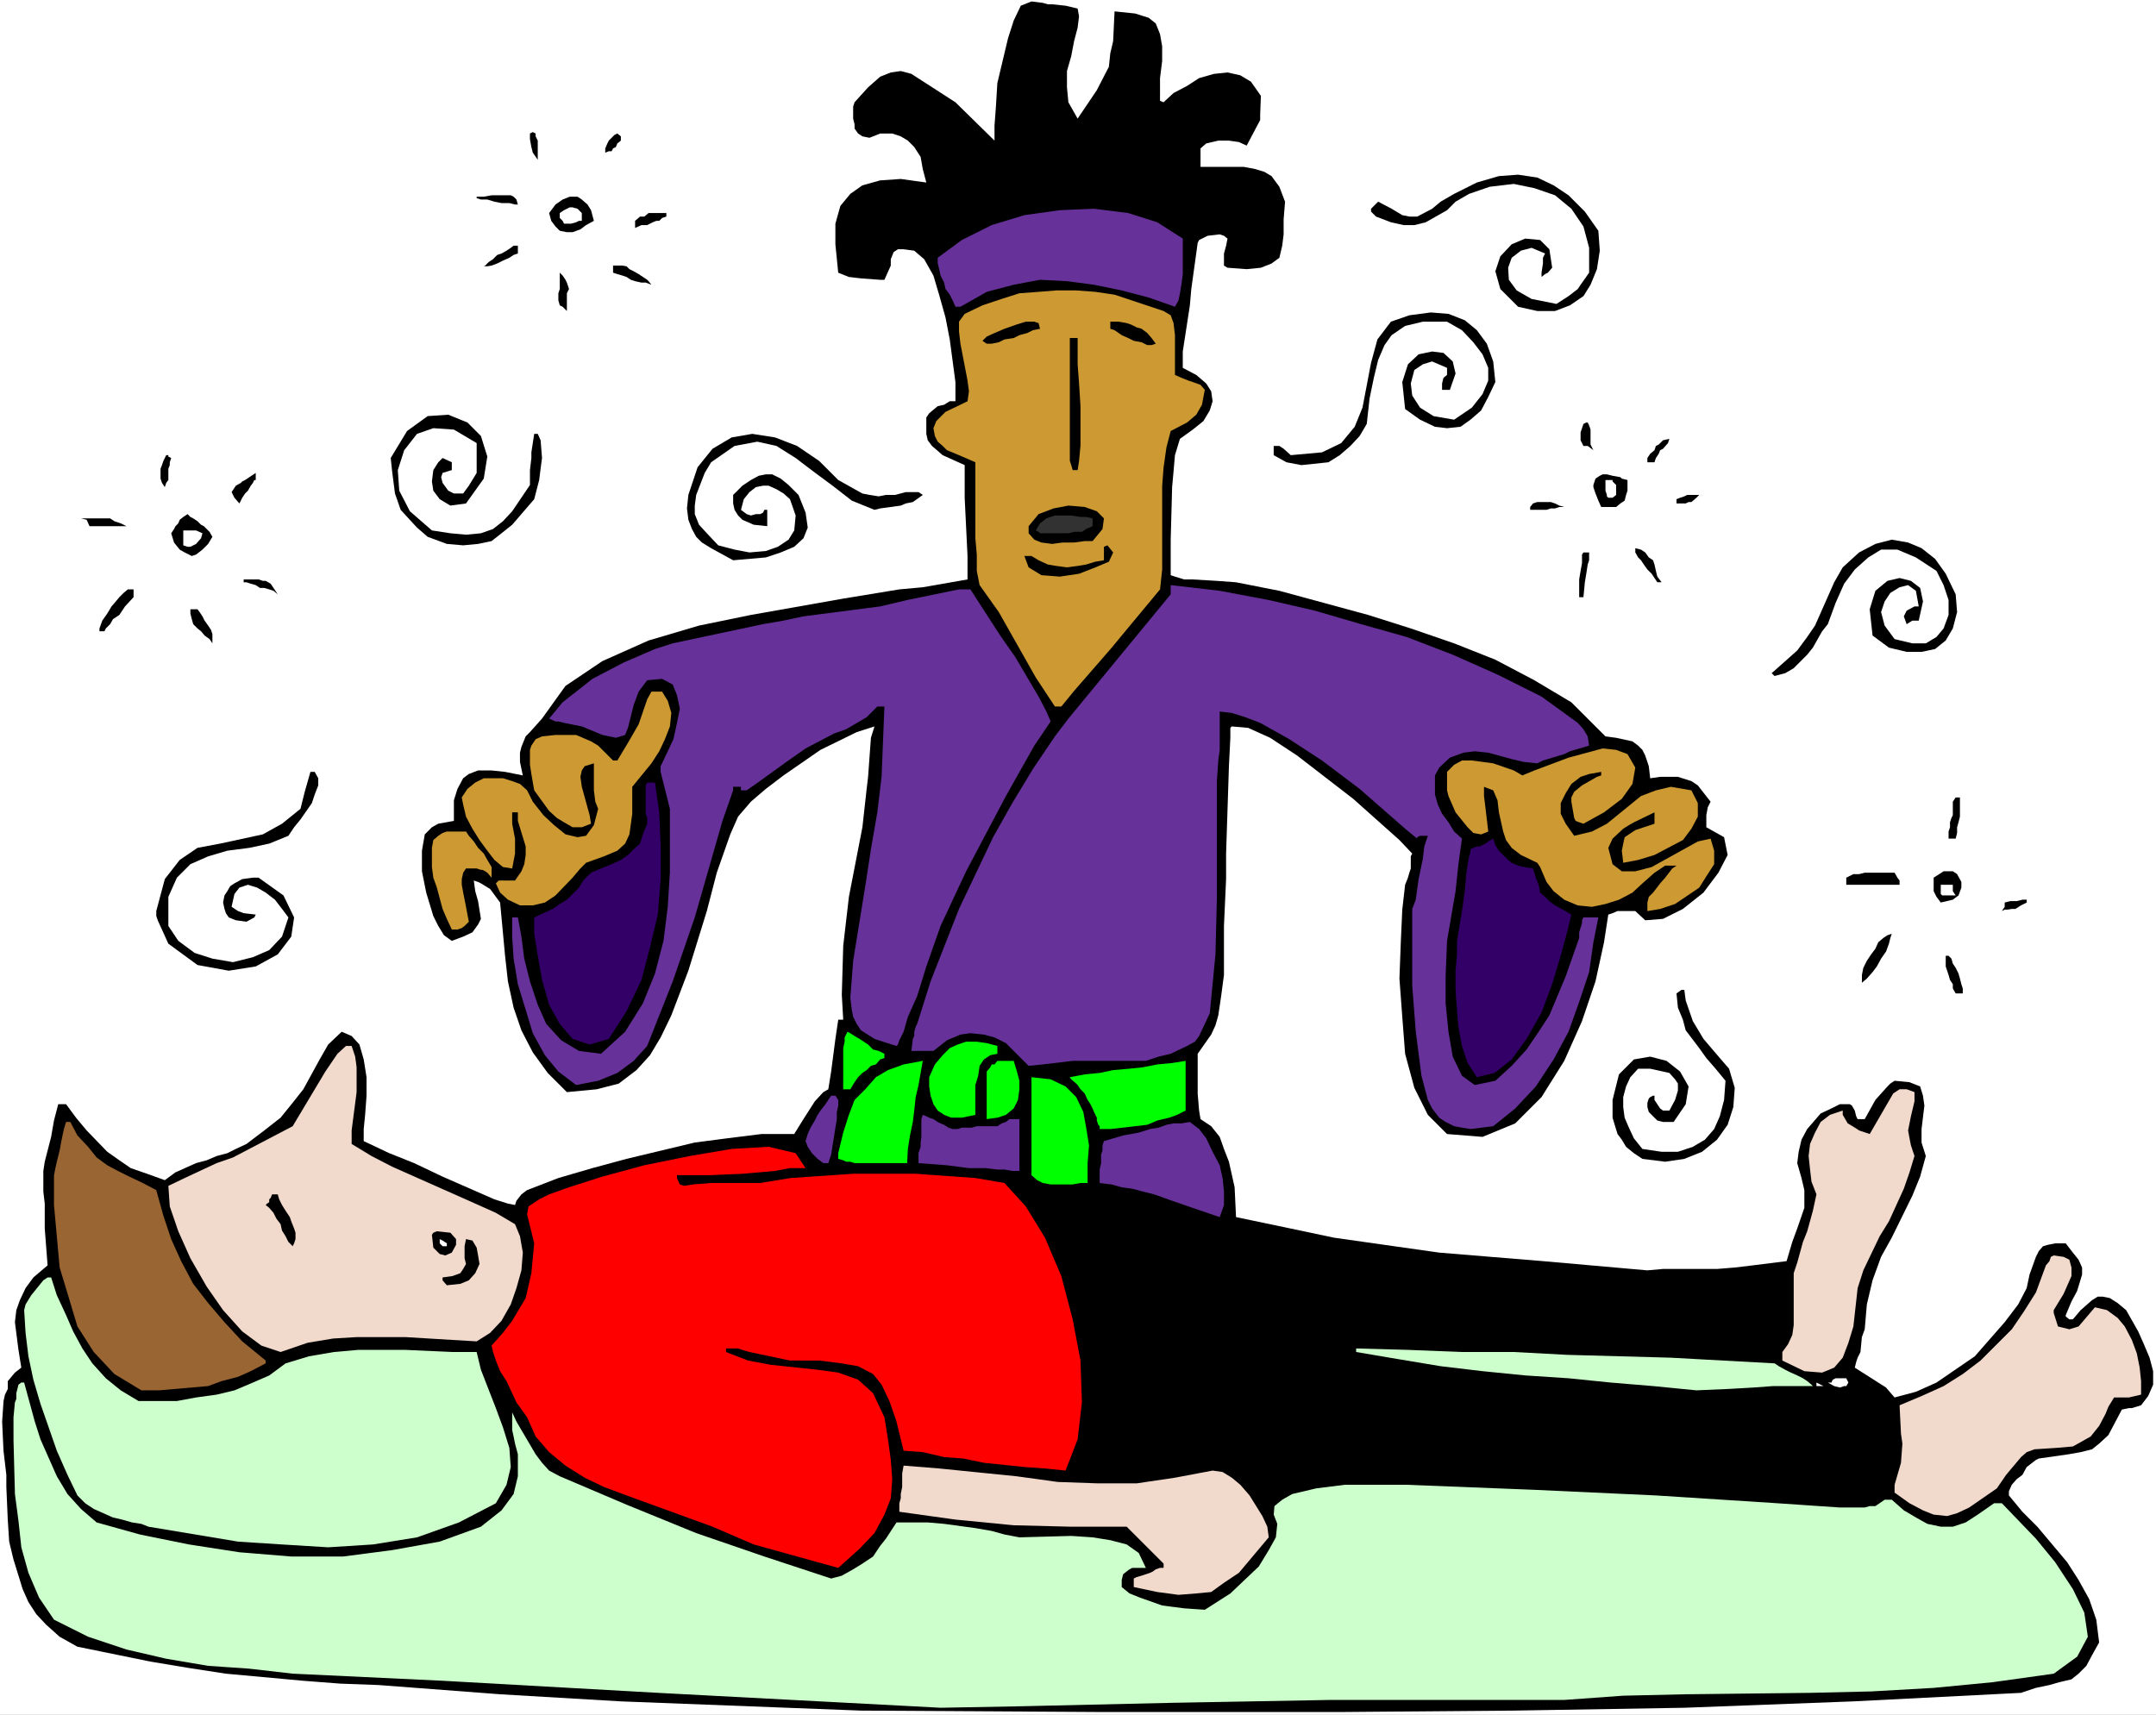 <?xml version="1.0" encoding="UTF-8" standalone="no"?>
<svg
   version="1.0"
   width="129.766mm"
   height="103.234mm"
   id="svg82"
   sodipodi:docname="Faith Healer 1.wmf"
   xmlns:inkscape="http://www.inkscape.org/namespaces/inkscape"
   xmlns:sodipodi="http://sodipodi.sourceforge.net/DTD/sodipodi-0.dtd"
   xmlns="http://www.w3.org/2000/svg"
   xmlns:svg="http://www.w3.org/2000/svg">
  <rect width="100%" height="100%" fill="#333333" stroke="none"/>
  <sodipodi:namedview
     id="namedview82"
     pagecolor="#ffffff"
     bordercolor="#000000"
     borderopacity="0.25"
     inkscape:showpageshadow="2"
     inkscape:pageopacity="0.0"
     inkscape:pagecheckerboard="0"
     inkscape:deskcolor="#d1d1d1"
     inkscape:document-units="mm" />
  <defs
     id="defs1">
    <pattern
       id="WMFhbasepattern"
       patternUnits="userSpaceOnUse"
       width="6"
       height="6"
       x="0"
       y="0" />
  </defs>
  <path
     style="fill:#ffffff;fill-opacity:1;fill-rule:evenodd;stroke:none"
     d="M 0,390.175 H 490.455 V 0 H 0 Z"
     id="path1" />
  <path
     style="fill:#000000;fill-opacity:1;fill-rule:evenodd;stroke:none"
     d="m 0.485,323.449 0.323,-4.685 0.323,-1.454 0.646,-1.292 v -1.777 l 1.616,-1.939 1.454,-1.131 -0.646,-4.039 -0.808,-6.301 0.323,-2.747 0.808,-2.262 1.293,-2.747 1.778,-2.423 3.232,-2.747 -0.646,-8.401 v -5.655 l -0.323,-2.747 v -4.685 l 0.323,-2.1 1.454,-5.655 0.646,-3.716 0.97,-3.716 h 1.778 l 2.262,3.07 2.424,2.908 4.686,4.847 2.747,1.939 2.586,1.777 3.717,1.292 4.04,1.454 2.424,-1.777 4.686,-2.1 2.424,-0.646 2.262,-0.969 2.424,-0.646 1.939,-0.969 2.424,-1.131 4.04,-3.07 3.717,-2.908 2.747,-3.393 2.424,-3.07 3.717,-6.786 1.939,-3.393 3.07,-2.908 2.262,0.969 1.778,1.939 0.97,3.393 0.646,4.039 v 4.201 l -0.323,4.362 -0.323,3.231 v 2.747 l 5.818,2.747 5.656,2.262 6.464,3.07 11.797,5.17 3.07,0.969 1.616,0.323 0.323,-0.969 1.131,-1.454 1.293,-0.969 7.11,-2.747 7.757,-2.262 7.757,-2.1 15.514,-3.716 7.434,-0.969 7.757,-0.969 h 7.434 l 2.101,-3.393 2.586,-4.039 1.939,-2.1 1.131,-0.646 0.646,-4.039 0.97,-7.432 0.646,-4.362 h 1.131 l -0.323,-5.655 0.323,-11.148 1.293,-11.148 3.07,-15.833 0.97,-8.724 0.323,-2.747 0.646,-8.886 0.808,-2.585 -4.04,1.293 -8.242,4.039 -8.403,5.816 -4.04,3.07 -3.394,2.908 -2.909,3.393 -1.778,4.039 -3.07,8.724 -2.262,8.724 -4.202,13.571 -3.878,10.178 -2.424,5.008 -2.424,4.039 -3.07,3.393 -4.04,3.07 -5.01,1.293 -6.787,0.646 -4.363,-4.362 -3.394,-4.685 -2.586,-5.008 -1.778,-5.17 -1.293,-5.978 -0.646,-5.816 -1.131,-12.117 -2.262,-3.07 -2.101,-1.293 -0.646,-0.323 -0.97,-0.323 0.323,2.423 0.646,2.262 0.646,4.039 -0.646,1.293 -1.293,1.777 -2.101,0.969 -2.586,0.969 -1.778,-1.292 -1.293,-2.1 -1.131,-2.262 -1.616,-5.332 -0.97,-4.847 v -1.939 -2.747 l 0.646,-3.716 1.616,-1.616 1.454,-0.808 3.555,-0.646 v -4.685 l 0.808,-2.585 1.293,-2.423 1.293,-0.969 2.101,-0.808 h 3.07 l 3.07,0.323 4.04,0.808 -0.646,-3.07 v -2.1 l 0.323,-1.293 0.97,-2.423 0.97,-0.969 2.747,-3.07 5.333,-7.432 8.403,-5.655 10.504,-4.685 11.474,-3.393 11.797,-2.423 21.008,-3.716 12.766,-2.1 5.333,-0.485 10.181,-1.777 v -0.969 -4.362 l -0.646,-13.248 v -7.432 l -5.01,-2.262 -2.424,-2.1 -0.97,-1.293 -0.323,-1.454 v -1.939 -1.777 l 0.646,-0.969 1.939,-1.616 1.454,-0.323 1.293,-0.808 h 1.293 v -4.362 l -1.293,-9.694 -0.97,-5.008 -1.454,-5.17 -1.293,-4.362 -2.101,-3.716 -2.262,-1.939 -2.424,-0.323 h -1.293 l -0.97,0.646 -0.646,1.616 v 1.454 l -1.454,3.231 h -0.97 l -4.363,-0.323 -2.747,-0.323 -2.424,-0.969 -0.646,-6.463 v -4.685 l 1.131,-4.039 2.262,-2.747 2.747,-1.939 4.04,-1.131 4.686,-0.323 5.818,0.808 -0.808,-3.07 -0.485,-2.747 -1.454,-2.262 -1.454,-1.454 -1.616,-0.969 -1.939,-0.646 h -2.747 l -2.424,0.969 -1.616,-0.323 -0.97,-0.646 -0.808,-1.131 v -0.969 l -0.323,-1.293 v -2.747 l 0.323,-0.969 3.07,-3.393 2.747,-2.423 2.424,-0.969 2.262,-0.323 2.424,0.646 10.019,6.463 8.888,8.724 v -3.393 l 0.323,-4.362 0.323,-5.332 2.424,-10.178 1.293,-4.039 1.616,-3.393 2.424,-0.969 2.586,0.323 1.131,0.323 h 0.97 l 3.07,0.323 2.747,0.646 0.323,1.777 -0.323,2.585 -0.808,3.07 -0.646,3.393 -0.97,3.393 v 3.716 l 0.323,3.393 2.101,3.716 4.363,-6.463 2.747,-5.332 0.323,-3.07 0.646,-2.747 0.323,-6.786 4.686,0.485 3.07,0.969 1.616,1.293 0.97,2.423 0.485,2.747 v 3.393 l -0.485,3.878 v 5.17 l 0.808,0.323 2.262,-2.1 3.07,-1.616 2.747,-1.777 3.394,-0.969 3.07,-0.323 2.909,0.646 2.424,1.454 2.262,3.231 -0.162,4.201 v 1.293 l -1.454,2.747 -1.616,3.07 -1.778,-0.808 -2.262,-0.323 h -2.424 l -2.747,0.646 -1.293,1.131 v 4.201 h 7.11 2.747 l 2.586,0.485 2.101,0.646 1.616,0.969 1.778,2.423 1.293,3.393 -0.323,4.039 v 3.393 l -0.323,2.585 -0.646,2.747 -1.778,1.293 -2.424,0.969 -3.232,0.323 -4.363,-0.323 -0.808,-0.485 v -2.747 l 0.485,-1.777 0.323,-1.616 -0.808,-0.646 -0.97,-0.323 -2.747,0.323 -1.939,0.969 -0.323,0.646 -1.454,10.502 -0.323,3.716 -1.616,10.502 v 3.716 l 3.07,1.616 2.262,1.939 1.131,1.777 0.323,2.262 -0.646,2.1 -1.454,2.423 -2.424,1.939 -2.909,2.1 -1.131,3.716 -0.323,3.716 -0.323,3.554 -0.323,11.956 v 8.078 l 0.97,0.323 2.101,0.646 h 1.939 l 5.494,0.323 4.363,0.323 9.858,1.939 20.2,5.493 9.696,3.07 9.858,3.393 9.373,3.716 8.888,4.685 8.403,5.008 7.757,7.755 2.424,0.323 3.717,0.808 1.293,0.969 0.97,0.969 0.646,1.292 0.808,2.423 0.323,2.747 2.262,-0.323 h 4.04 l 3.07,0.969 1.454,0.969 2.909,3.716 -0.646,1.292 -0.323,1.777 v 2.747 l 4.04,2.262 0.808,4.039 -2.101,4.039 -3.394,4.524 -4.686,3.716 -4.525,2.262 -4.04,0.323 -2.262,-2.1 h -4.04 l -1.131,0.485 -0.97,0.323 -0.97,6.301 -1.939,8.886 -3.07,9.048 -4.04,9.048 -5.171,8.24 -5.979,5.978 -7.434,3.07 -8.08,-0.646 -4.363,-4.362 -3.07,-6.139 -2.101,-7.755 -0.646,-8.401 -0.646,-8.724 0.323,-8.563 0.323,-7.109 0.646,-5.655 0.646,-1.616 0.323,-1.131 0.323,-0.969 v -2.747 l 0.323,-0.646 -2.909,-3.07 -10.504,-9.371 -12.766,-9.855 -6.141,-4.039 -5.01,-2.262 -3.717,-0.323 -0.323,0.323 v 2.262 l -0.323,6.463 -0.646,19.872 v 5.816 l -0.485,10.663 v 11.148 l -0.323,2.423 -0.323,2.423 -0.646,4.362 -0.646,2.262 -0.97,2.1 -3.07,4.362 v 9.048 l 0.323,3.878 0.323,1.939 2.424,1.616 1.939,2.423 0.97,2.747 1.131,2.908 1.293,5.816 0.323,6.786 10.827,2.262 11.474,2.423 23.917,3.393 23.594,1.939 23.755,2.1 3.555,-0.323 h 12.282 l 4.04,-0.323 4.04,-0.485 7.757,-0.969 1.293,-4.362 1.131,-3.07 1.616,-4.685 v -1.939 -2.1 l -0.646,-2.747 -0.97,-3.393 0.323,-2.585 0.646,-2.747 1.293,-2.423 3.07,-3.554 2.424,-1.131 1.939,-0.969 h 2.262 l 0.485,0.323 0.646,1.131 0.323,1.293 0.323,0.646 h 1.616 l 2.424,-4.362 2.747,-3.07 0.646,-0.646 0.97,-0.646 3.394,0.323 2.424,0.969 0.646,2.1 0.323,2.262 -0.646,5.332 v 3.07 l 0.97,3.07 -1.293,4.685 -1.778,4.362 -4.686,9.532 -2.424,4.362 -1.939,5.332 -1.293,5.493 -0.485,5.655 -0.646,1.777 -0.323,3.393 -0.646,1.293 -0.323,0.969 -0.323,1.292 7.11,4.524 1.939,2.262 4.848,-1.292 4.686,-2.1 8.726,-5.978 6.787,-7.755 3.07,-4.039 1.939,-3.716 0.646,-3.07 1.454,-4.039 0.646,-1.293 0.97,-1.131 1.131,-0.323 1.616,-0.323 h 2.424 l 1.616,2.1 1.293,1.616 0.808,1.777 v 1.616 l -1.131,3.716 -1.293,2.423 -1.293,3.07 v 0.323 l 0.808,0.646 h 0.808 l 1.778,-2.1 2.586,-2.262 1.293,-0.808 h 1.131 l 1.616,0.323 1.778,1.131 1.939,1.616 2.747,4.847 1.293,2.908 1.293,3.07 0.808,3.07 v 3.07 l -1.131,2.585 -1.616,2.1 -2.101,0.646 h -0.646 l -1.616,0.323 -3.07,5.816 -2.101,1.939 -1.616,1.293 -2.586,0.646 -2.747,0.485 -6.787,0.969 -0.646,0.323 -2.101,1.616 -0.97,1.777 -1.293,0.969 -1.131,1.292 -0.646,1.454 v 0.969 l 3.07,3.716 3.394,3.393 6.787,8.078 2.586,4.039 2.424,4.362 1.616,4.685 0.646,5.17 -1.616,2.908 -1.293,2.423 -1.778,1.777 -1.616,1.292 -2.747,0.646 -2.262,0.646 -3.07,0.646 -3.394,1.131 -38.138,1.939 -38.461,1.454 -38.784,0.646 -39.269,0.323 h -27.634 -26.987 l -54.621,-0.323 -54.621,-2.1 -27.472,-1.616 -27.634,-2.1 -8.726,-0.323 -8.403,-0.646 -17.614,-1.616 -8.403,-1.293 -8.726,-1.454 -16.645,-3.393 -4.04,-2.262 -3.07,-2.747 -2.262,-2.423 -1.778,-2.747 -1.293,-2.908 -2.101,-6.786 -0.97,-4.039 -0.323,-5.008 -0.323,-7.432 v -2.747 l -0.646,-5.493 z"
     id="path2" />
  <path
     style="fill:#ccffcc;fill-opacity:1;fill-rule:evenodd;stroke:none"
     d="m 3.07,322.48 0.323,-3.393 0.323,-0.808 v -1.293 l 0.485,-1.939 0.646,-0.485 h 0.646 l 2.424,8.886 1.293,4.039 3.717,8.401 2.424,4.039 3.07,3.393 3.555,3.07 9.858,2.747 11.15,2.262 11.474,1.777 11.797,0.969 h 11.797 l 11.15,-1.454 10.827,-1.939 9.373,-3.393 4.686,-3.716 2.747,-3.716 0.97,-4.039 v -5.008 l -0.646,-2.423 -0.323,-1.616 -0.323,-1.454 v -2.908 -1.131 l 0.97,2.1 4.363,7.432 1.454,1.939 1.616,1.777 2.424,1.293 15.19,6.463 15.837,6.463 15.514,5.332 15.19,5.008 2.424,-0.646 2.586,-1.454 2.101,-1.292 2.424,-1.616 1.616,-2.423 1.293,-1.616 2.424,-3.716 h 3.394 3.717 l 3.717,0.323 7.11,0.969 3.717,0.646 2.909,0.808 3.394,0.646 11.797,-0.323 4.848,0.323 4.04,0.646 3.717,0.969 2.747,1.939 1.616,3.393 h -3.07 l -0.646,0.323 -0.646,0.485 -0.808,0.646 -0.323,1.293 v 1.616 l 1.778,1.454 2.424,0.969 5.01,1.777 5.01,0.646 4.686,0.323 5.818,-3.716 6.464,-6.139 2.262,-3.716 1.616,-2.908 0.323,-3.07 -0.808,-2.1 0.162,-1.939 1.778,-1.454 2.262,-1.292 5.494,-1.293 6.464,-0.808 h 14.059 l 28.765,1.131 27.957,1.292 27.634,1.777 14.221,0.969 h 4.363 1.293 l 1.131,-0.323 h 1.293 l 2.101,-1.454 h 1.616 l 2.747,2.423 2.747,1.616 2.586,1.454 3.07,0.646 h 2.747 l 2.909,-0.969 2.747,-1.777 3.717,-2.585 h 1.778 l 7.757,8.078 4.363,5.332 4.04,6.139 2.586,5.332 0.808,5.493 -2.424,4.524 -5.333,3.878 -13.898,1.939 -13.413,1.292 -14.221,0.808 -13.898,0.323 -28.28,0.323 -14.221,0.323 -13.413,0.969 h -35.875 -17.453 l -17.614,0.323 -17.938,0.323 -35.39,0.808 -17.614,0.323 -64.317,-3.393 -48.965,-2.747 -34.098,-1.616 -9.858,-1.131 -9.373,-0.646 -9.534,-1.616 -9.05,-2.1 -8.726,-2.908 -7.757,-3.878 -3.394,-5.008 -2.424,-5.655 -1.616,-5.816 -0.646,-5.978 -0.808,-6.139 -0.323,-12.117 z"
     id="path3" />
  <path
     style="fill:#ccffcc;fill-opacity:1;fill-rule:evenodd;stroke:none"
     d="m 5.494,298.084 0.323,-1.292 1.293,-2.1 2.747,-3.393 0.97,-0.646 h 0.808 l 1.293,4.039 2.101,4.524 1.616,3.716 2.101,3.878 2.262,3.393 3.07,3.393 3.394,2.747 4.04,2.423 h 8.726 l 4.363,-0.808 4.686,-0.646 4.04,-0.969 4.202,-1.777 3.717,-1.616 3.717,-2.747 5.333,-1.616 5.656,-0.969 5.494,-0.485 h 10.827 l 10.666,0.485 h 5.494 l 0.97,4.039 3.394,8.724 1.616,4.362 1.454,4.685 0.323,4.362 -0.97,4.039 -2.424,4.201 -8.403,4.362 -9.534,3.393 -10.019,1.616 -10.181,0.646 -10.504,-0.646 -10.019,-0.646 -20.362,-3.393 -1.616,-0.646 -2.101,-0.323 -2.262,-0.646 -2.101,-0.485 -4.363,-1.939 -1.939,-1.292 -1.778,-1.777 -2.262,-4.685 -2.424,-5.493 -3.717,-10.663 -1.616,-5.493 -1.131,-5.332 -0.646,-5.332 z"
     id="path4" />
  <path
     style="fill:#996532;fill-opacity:1;fill-rule:evenodd;stroke:none"
     d="m 12.282,267.387 0.323,-1.616 0.323,-1.454 0.323,-1.293 0.323,-1.292 0.323,-1.777 0.323,-1.616 0.323,-1.454 0.485,-1.616 h 0.323 0.646 l 1.616,3.07 2.424,2.585 1.939,2.423 2.424,1.777 2.424,1.292 2.586,1.293 3.07,1.454 3.07,1.616 1.616,5.816 1.778,5.332 2.262,5.008 2.747,5.17 3.394,4.362 3.717,4.362 4.04,4.362 5.333,4.362 v 0.323 0.323 l -3.394,1.777 -2.909,1.292 -3.717,0.969 -3.07,1.131 -3.717,0.323 -3.717,0.323 -3.717,0.323 h -4.04 l -6.141,-3.716 -4.686,-5.008 -3.717,-5.816 -1.939,-6.463 -2.101,-6.947 -0.646,-7.109 -0.646,-7.109 z"
     id="path5" />
  <path
     style="fill:#000000;fill-opacity:1;fill-rule:evenodd;stroke:none"
     d="m 18.422,117.941 h 1.293 1.616 1.131 1.293 1.293 l 0.97,0.646 1.454,0.485 1.293,0.646 h -0.646 -0.97 -1.131 -0.97 -0.97 -1.131 -0.97 -0.97 -0.646 l -0.646,-1.454 z"
     id="path6" />
  <path
     style="fill:#000000;fill-opacity:1;fill-rule:evenodd;stroke:none"
     d="m 22.624,142.983 0.646,-1.777 1.131,-1.616 0.97,-1.616 0.97,-1.131 0.808,-0.969 0.97,-0.969 0.97,-0.808 h 1.293 v 1.131 0.646 l -1.939,2.1 -1.293,1.939 -1.454,0.969 -0.646,1.131 -0.97,0.969 -0.323,0.646 h -0.485 -0.646 z"
     id="path7" />
  <path
     style="fill:#000000;fill-opacity:1;fill-rule:evenodd;stroke:none"
     d="m 35.552,207.286 1.939,-7.27 3.394,-4.362 4.04,-2.747 5.171,-0.969 9.696,-2.1 4.363,-2.423 4.202,-3.393 0.97,-3.878 1.293,-4.524 h 0.97 l 0.808,1.454 v 1.616 l -0.808,2.1 -0.646,1.939 -2.586,3.716 -1.454,1.777 -1.293,1.939 -4.363,1.777 -4.525,0.969 -5.01,0.646 -4.363,1.292 -4.04,1.777 -3.07,3.07 -1.939,4.362 v 6.624 l 2.262,3.393 3.717,2.747 4.04,1.292 4.686,0.808 4.525,-1.131 3.717,-1.616 2.909,-3.07 1.454,-4.362 -1.454,-1.939 -1.616,-2.1 -2.101,-1.616 -1.939,-1.131 -2.101,-0.646 -1.939,0.646 -1.131,1.454 -0.646,2.908 1.454,0.969 1.293,0.485 2.747,0.323 -0.323,0.646 -1.778,0.969 -2.424,-0.323 -1.616,-0.646 -0.646,-0.969 -0.323,-0.969 -0.323,-1.454 0.323,-1.616 0.646,-0.969 0.646,-1.131 0.97,-0.646 1.778,-0.969 2.424,-0.323 h 1.293 l 5.656,4.039 2.424,5.008 -0.646,4.362 -3.07,4.039 -5.01,2.747 -6.141,0.969 -7.11,-1.293 -6.626,-4.847 -2.424,-5.332 -0.323,-0.969 z"
     id="path8" />
  <path
     style="fill:#000000;fill-opacity:1;fill-rule:evenodd;stroke:none"
     d="m 36.522,107.601 v -0.969 l 0.323,-0.808 0.323,-0.969 0.323,-0.646 0.323,-0.646 h 0.485 v 0.323 l 0.646,0.323 -0.323,0.969 v 0.646 l -0.323,0.808 v 0.969 0.646 0.969 l -0.485,0.646 -0.323,0.969 -0.646,-0.969 -0.323,-0.969 v -0.646 z"
     id="path9" />
  <path
     style="fill:#f1d9cc;fill-opacity:1;fill-rule:evenodd;stroke:none"
     d="m 38.299,269.811 3.717,-1.777 7.272,-3.393 3.717,-1.293 10.181,-5.332 3.394,-1.777 7.434,-12.44 2.747,-4.039 1.939,-1.777 h 1.293 l 0.808,2.423 0.323,2.423 v 5.655 l -1.131,8.724 v 3.07 l 4.525,2.747 4.686,2.423 18.907,8.401 4.686,2.1 4.363,2.585 1.131,2.747 0.646,3.716 -0.323,4.039 -1.131,4.039 -1.293,3.716 -2.101,3.716 -2.586,2.747 -3.07,1.939 -5.494,-0.323 -5.333,-0.323 -5.333,-0.323 H 81.123 l -5.333,0.323 -5.818,0.969 -6.141,2.1 -4.363,-1.454 -4.363,-3.231 -4.363,-4.847 -3.717,-5.332 -3.717,-6.463 -2.747,-6.139 -1.939,-5.655 z"
     id="path10" />
  <path
     style="fill:#000000;fill-opacity:1;fill-rule:evenodd;stroke:none"
     d="m 38.946,121.334 0.646,-0.969 0.323,-0.646 0.646,-0.646 0.323,-0.808 0.808,-0.646 0.97,-0.646 0.646,0.646 0.646,0.323 0.97,0.646 0.808,0.808 0.646,0.323 0.646,0.646 0.646,0.646 0.646,1.131 -0.97,1.616 -1.293,1.292 -1.454,1.131 -0.97,0.323 -1.616,-0.808 -1.131,-0.646 -1.293,-1.616 z"
     id="path11" />
  <path
     style="fill:#ffffff;fill-opacity:1;fill-rule:evenodd;stroke:none"
     d="m 41.693,120.688 h 0.97 0.646 0.323 0.323 0.646 l 1.454,0.646 -0.323,1.131 -1.131,1.293 -0.646,0.323 -0.646,0.323 h -0.646 l -0.97,-0.323 v -1.292 -0.646 -0.808 z"
     id="path12" />
  <path
     style="fill:#000000;fill-opacity:1;fill-rule:evenodd;stroke:none"
     d="m 43.309,138.621 h 0.646 0.97 l 0.485,0.646 0.646,0.969 0.485,0.969 0.808,1.131 0.646,0.969 0.323,0.969 v 1.131 0.969 l -0.646,-0.969 -1.131,-0.808 -0.808,-0.969 -0.808,-0.646 -0.97,-0.969 -0.323,-1.131 -0.323,-1.292 z"
     id="path13" />
  <path
     style="fill:#000000;fill-opacity:1;fill-rule:evenodd;stroke:none"
     d="m 52.682,111.963 0.97,-1.454 1.131,-0.646 0.323,-0.323 0.646,-0.323 0.97,-0.646 1.454,-0.969 v 0.969 0.646 h -0.323 l -0.323,0.646 -0.485,0.646 -0.646,1.131 -0.646,0.646 -0.646,0.969 -0.323,0.646 -0.323,0.646 -1.131,-1.293 z"
     id="path14" />
  <path
     style="fill:#000000;fill-opacity:1;fill-rule:evenodd;stroke:none"
     d="m 55.429,131.836 h 0.97 1.454 0.97 l 0.97,0.323 h 0.646 l 1.131,0.646 0.646,0.969 0.97,1.454 -0.97,-0.808 -0.97,-0.323 -1.131,-0.323 h -0.97 l -0.97,-0.646 -1.131,-0.323 -0.97,-0.323 h -0.646 v -0.323 z"
     id="path15" />
  <path
     style="fill:#000000;fill-opacity:1;fill-rule:evenodd;stroke:none"
     d="m 61.57,272.557 0.323,-0.808 h 1.293 l 0.323,1.131 0.646,1.292 0.808,1.293 0.97,1.454 0.323,0.969 0.646,1.616 0.323,0.969 v 1.454 l -0.323,0.969 -0.323,0.646 -0.97,-0.969 -0.646,-1.293 -0.808,-1.292 -0.323,-1.454 -0.97,-1.293 -0.646,-1.292 -0.97,-1.131 -0.808,-0.646 0.323,-0.323 0.485,-0.323 v -0.646 z"
     id="path16" />
  <path
     style="fill:#000000;fill-opacity:1;fill-rule:evenodd;stroke:none"
     d="m 88.88,104.208 3.717,-6.139 4.686,-3.393 4.686,-0.323 4.363,1.777 3.07,3.07 1.454,4.685 -0.808,5.008 -4.04,5.655 -3.555,0.485 -2.424,-1.454 -1.454,-1.939 -0.323,-2.1 0.323,-2.585 1.131,-1.777 0.97,-0.969 2.101,0.969 v 1.777 l -2.101,0.646 -0.323,0.969 0.323,1.292 1.293,1.777 1.293,0.646 h 2.101 l 1.293,-1.777 1.778,-2.908 v -6.786 l -5.171,-3.07 -4.686,-0.323 -3.717,1.293 -2.909,3.716 -1.454,4.524 0.323,4.685 2.424,4.685 5.01,4.362 4.202,0.646 3.555,0.323 3.394,-0.323 2.747,-0.969 2.262,-1.777 2.101,-2.262 4.04,-5.978 v -3.393 l 0.323,-2.747 v -1.292 l 0.646,-4.201 h 0.808 l 0.646,1.454 0.323,4.039 -0.323,2.423 -0.323,2.585 -1.131,4.362 -5.01,5.816 -2.424,1.939 -2.262,1.777 -3.07,0.646 -3.394,0.323 -3.717,-0.323 -4.363,-1.616 -2.424,-2.1 -1.939,-2.1 -1.778,-1.939 -1.293,-3.716 -0.646,-5.008 z"
     id="path17" />
  <path
     style="fill:#cc9932;fill-opacity:1;fill-rule:evenodd;stroke:none"
     d="m 98.253,192.906 0.323,-1.777 1.131,-0.969 0.97,-0.646 0.97,-0.323 h 1.131 1.293 0.97 0.97 l 0.646,0.969 1.131,1.293 0.97,1.454 1.293,1.292 0.808,1.454 0.97,1.616 v 0.969 1.454 l -0.97,-1.131 -0.485,-0.323 -0.646,-0.323 h -0.323 l -0.97,-0.323 h -0.646 -0.808 -0.97 l -0.646,0.969 -0.323,1.454 v 1.292 l 0.323,1.777 0.323,1.616 0.323,1.616 0.323,1.777 0.323,1.616 -0.97,0.969 -0.646,0.485 -0.97,0.323 h -1.293 l -1.131,-2.423 -0.97,-2.262 -0.646,-2.423 -0.646,-2.423 -0.808,-2.262 -0.323,-2.423 v -2.423 z"
     id="path18" />
  <path
     style="fill:#000000;fill-opacity:1;fill-rule:evenodd;stroke:none"
     d="m 98.253,280.958 0.323,-0.485 0.808,-0.323 3.07,0.323 1.293,1.454 v 1.292 l -0.97,1.777 -1.454,0.646 -1.293,-0.323 -1.454,-1.454 z"
     id="path19" />
  <path
     style="fill:#ffffff;fill-opacity:1;fill-rule:evenodd;stroke:none"
     d="m 100.03,281.928 0.646,0.323 0.97,0.646 v 0.646 h -0.97 l -0.646,-0.646 z"
     id="path20" />
  <path
     style="fill:#000000;fill-opacity:1;fill-rule:evenodd;stroke:none"
     d="m 100.677,290.652 2.262,-0.323 1.778,-0.646 0.646,-0.969 0.646,-1.131 -0.323,-1.293 v -1.292 -1.454 l 0.323,-1.616 1.454,0.323 0.97,1.616 0.323,1.777 0.323,1.939 -0.97,2.1 -1.454,1.616 -1.939,0.808 -3.07,0.323 -0.97,-1.131 z"
     id="path21" />
  <path
     style="fill:#cc9932;fill-opacity:1;fill-rule:evenodd;stroke:none"
     d="m 105.04,181.435 1.293,-1.939 1.778,-1.454 1.939,-0.969 h 2.424 1.939 l 2.101,0.646 1.778,0.646 1.616,1.454 1.293,2.585 2.424,3.07 2.424,2.262 2.586,2.1 2.747,0.646 1.939,-0.323 1.778,-2.423 0.97,-3.716 -0.646,-1.616 -0.323,-2.585 v -6.139 l -2.101,0.646 -0.646,0.969 -0.323,1.454 0.323,2.262 1.778,6.463 0.323,1.939 -2.101,0.808 h -2.101 l -1.939,-1.131 -1.616,-0.969 -1.778,-1.616 -3.394,-4.685 -0.646,-3.716 -0.323,-2.1 v -1.616 -1.777 l 0.323,-0.969 0.97,-1.454 1.454,-0.646 3.07,-0.323 h 2.262 2.424 l 3.394,1.454 1.616,0.969 3.394,3.393 h 0.97 l 2.424,-4.039 2.424,-4.201 1.939,-5.655 0.97,-1.777 h 2.424 l 1.293,2.1 0.808,2.747 -0.323,3.07 -1.131,2.908 -1.293,2.747 -1.778,2.747 -4.363,5.332 v 6.139 l -0.646,4.685 -0.97,2.1 -1.778,1.616 -3.07,1.292 -4.04,1.454 -1.293,1.293 -1.778,2.1 -3.878,4.039 -2.424,1.616 -2.747,0.646 h -2.909 l -2.747,-1.292 -1.778,-1.616 -0.97,-2.1 0.646,-0.646 h 2.101 1.616 l 1.454,-2.1 0.646,-1.616 0.323,-2.1 v -1.939 l -1.778,-5.816 v -1.939 h -1.293 v 2.585 l 0.646,3.393 v 3.393 l -0.646,3.393 -2.101,-0.323 -1.939,-1.616 -1.616,-2.1 -1.778,-2.423 -1.616,-2.585 -1.454,-2.747 -0.646,-2.747 z"
     id="path22" />
  <path
     style="fill:#000000;fill-opacity:1;fill-rule:evenodd;stroke:none"
     d="m 108.433,44.753 h 1.616 l 1.778,-0.323 h 1.293 1.778 1.293 l 0.646,0.323 0.646,0.646 0.323,1.131 h -0.646 l -1.293,-0.323 h -1.778 l -1.616,-0.323 -1.616,-0.485 h -1.454 l -0.97,-0.323 z"
     id="path23" />
  <path
     style="fill:#000000;fill-opacity:1;fill-rule:evenodd;stroke:none"
     d="m 110.373,60.425 0.808,-0.808 0.97,-0.646 0.97,-0.969 0.97,-0.323 1.131,-0.646 0.97,-0.646 0.646,-0.485 h 0.97 v 1.131 0.646 l -0.97,0.323 -0.97,0.646 -1.454,0.646 -1.293,0.646 -1.293,0.485 -0.97,0.162 h -0.808 z"
     id="path24" />
  <path
     style="fill:#ff0000;fill-opacity:1;fill-rule:evenodd;stroke:none"
     d="m 111.827,306.162 2.586,-2.908 2.101,-2.747 3.07,-5.17 1.293,-5.655 0.646,-6.786 -1.616,-6.624 0.323,-1.777 2.424,-1.616 2.262,-1.131 4.525,-1.616 7.595,-2.423 9.534,-2.585 10.342,-2.1 9.534,-1.616 8.403,-0.485 6.141,1.454 2.262,3.393 H 179.699 l -3.394,0.646 -3.717,0.323 -3.717,0.323 -7.434,0.323 h -7.434 v 0.646 l 0.323,0.808 0.323,0.646 0.97,0.323 2.101,-0.323 4.04,-0.323 h 11.15 l 6.949,-1.131 14.221,-0.969 h 14.221 l 13.574,0.969 6.626,1.131 4.848,5.332 4.363,7.109 3.717,8.724 2.586,9.855 1.778,9.371 0.323,9.532 -0.97,8.401 -2.747,7.109 -4.686,-0.485 -4.686,-0.323 -9.211,-0.969 -4.686,-0.969 -4.363,-0.323 -4.848,-1.131 -4.363,-0.323 -1.616,-6.624 -1.616,-4.685 -1.778,-3.716 -1.939,-2.423 -3.394,-1.777 -3.717,-0.646 -5.171,-0.646 H 179.699 l -9.211,-1.939 -1.616,-0.485 -0.97,-0.323 h -2.747 v 0.808 l 5.01,1.939 5.171,0.969 10.666,1.131 4.686,0.646 4.525,1.616 3.394,3.07 2.586,5.493 0.808,5.008 0.646,4.685 0.323,4.362 -0.323,4.362 -1.454,3.716 -2.262,4.201 -3.394,3.554 -4.848,4.362 -4.686,-1.293 -14.544,-4.039 -9.373,-4.039 -19.554,-7.109 -5.171,-1.939 -4.363,-2.1 -4.363,-2.747 -3.717,-3.07 -3.07,-3.554 -1.939,-4.362 -2.424,-3.393 -2.262,-4.847 -1.454,-2.262 -0.97,-2.423 -0.646,-1.939 z"
     id="path25" />
  <path
     style="fill:#663299;fill-opacity:1;fill-rule:evenodd;stroke:none"
     d="m 116.513,208.74 h 1.293 l 0.808,4.362 0.646,5.008 1.293,5.17 1.778,5.332 1.939,4.362 3.394,3.716 4.04,2.423 5.01,0.646 5.494,-5.008 4.04,-6.463 2.747,-6.786 1.939,-7.432 0.97,-7.755 0.485,-7.755 v -14.541 l -2.101,-8.401 v -1.293 l 0.323,-0.646 2.586,-5.493 0.808,-3.716 0.646,-3.231 -0.646,-3.07 -0.97,-2.423 -2.424,-1.293 -3.394,0.323 -1.939,2.585 -1.131,3.07 -1.293,5.17 -0.646,1.616 -2.101,0.646 -3.07,-0.646 -4.686,-1.939 -2.424,-0.485 -1.616,-0.323 -1.293,-0.323 h -0.646 l -1.454,-0.646 3.07,-3.716 3.717,-2.908 3.07,-2.423 7.11,-3.716 7.11,-3.07 4.04,-1.293 20.523,-4.362 4.686,-0.808 4.525,-0.969 17.453,-2.262 6.141,-1.454 11.797,-2.423 h 2.586 l 6.787,10.502 3.394,4.847 5.333,9.048 1.778,3.393 0.97,2.262 -3.717,5.493 -6.464,11.471 -9.05,17.126 -5.818,12.44 -3.232,9.209 -2.101,6.786 -2.101,4.685 -0.97,3.393 -0.97,1.939 -0.323,0.969 -0.323,0.323 -3.07,-0.969 -1.939,-0.646 -3.07,-1.939 -0.97,-1.454 -0.808,-1.616 -0.323,-1.616 -0.323,-2.747 0.646,-8.401 2.747,-16.964 1.293,-8.401 1.454,-8.401 0.97,-8.078 0.323,-8.078 0.323,-7.917 h -1.616 l -2.424,2.423 -4.686,2.747 -2.747,0.969 -6.464,3.393 -4.363,3.07 -6.949,5.008 -2.101,1.454 h -0.323 -0.97 V 179.012 h -1.454 -0.323 v 0.808 l -2.424,6.947 -6.302,21.973 -5.01,14.541 -5.818,14.702 -3.07,3.393 -3.717,2.747 -4.363,1.777 -5.01,0.969 -4.04,-3.07 -3.07,-3.716 -2.747,-5.008 -1.616,-5.332 -1.778,-5.816 -0.97,-5.816 -0.323,-5.008 z"
     id="path26" />
  <path
     style="fill:#000000;fill-opacity:1;fill-rule:evenodd;stroke:none"
     d="m 120.553,30.374 0.646,-0.323 0.646,0.323 v 0.646 l 0.485,0.969 v 1.131 0.969 0.969 1.293 l -1.131,-1.616 -0.323,-1.293 -0.323,-1.777 z"
     id="path27" />
  <path
     style="fill:#320066;fill-opacity:1;fill-rule:evenodd;stroke:none"
     d="m 121.523,208.74 2.101,-0.969 2.101,-0.969 1.616,-1.131 1.616,-0.969 1.293,-1.293 1.454,-1.454 0.97,-1.616 1.778,-1.777 2.262,-0.969 2.424,-0.969 2.101,-0.969 1.616,-1.131 1.293,-1.293 1.454,-1.292 0.646,-2.1 0.97,-2.423 v -1.293 l -0.323,-0.969 v -1.454 -1.292 -1.293 -1.292 -1.131 l 0.323,-0.646 h 0.97 0.808 l 0.97,6.786 0.323,7.755 v 7.432 l -0.646,8.078 -1.778,7.432 -1.939,7.432 -3.394,7.109 -4.04,6.301 -4.363,1.293 -3.878,-1.293 -2.909,-3.393 -2.424,-4.362 -1.616,-5.655 -0.97,-5.493 -0.808,-5.008 z"
     id="path28" />
  <path
     style="fill:#000000;fill-opacity:1;fill-rule:evenodd;stroke:none"
     d="m 124.917,48.469 1.454,-1.939 1.616,-1.131 1.616,-0.646 h 1.778 l 0.97,0.646 1.293,1.131 0.808,1.293 0.646,2.423 -1.778,0.969 -1.293,0.969 -1.778,0.646 h -1.293 l -1.616,-0.323 -0.97,-0.969 -0.97,-1.293 z"
     id="path29" />
  <path
     style="fill:#000000;fill-opacity:1;fill-rule:evenodd;stroke:none"
     d="M 127.341,65.756 V 64.302 63.333 62.687 62.363 62.04 l 0.646,0.646 0.646,0.969 0.323,0.646 0.485,1.454 -0.485,0.969 v 1.293 1.131 1.616 l -0.97,-0.969 -0.646,-0.323 -0.323,-1.131 v -0.323 -1.293 z"
     id="path30" />
  <path
     style="fill:#ffffff;fill-opacity:1;fill-rule:evenodd;stroke:none"
     d="m 127.341,48.469 0.97,-0.646 0.646,-0.323 0.646,-0.323 h 0.646 l 1.131,0.323 0.97,0.969 v 0.808 0.969 h -0.646 l -0.646,0.323 -1.131,0.323 h -0.485 -1.131 l -0.323,-0.646 -0.646,-0.646 z"
     id="path31" />
  <path
     style="fill:#000000;fill-opacity:1;fill-rule:evenodd;stroke:none"
     d="m 137.683,33.767 0.485,-1.131 0.323,-0.646 0.323,-0.323 0.323,-0.323 0.646,-0.646 0.646,-0.323 0.808,0.646 v 0.969 l -0.808,0.646 -0.323,0.808 -0.646,0.323 -0.323,0.646 h -0.646 l -0.808,0.323 V 34.09 Z"
     id="path32" />
  <path
     style="fill:#000000;fill-opacity:1;fill-rule:evenodd;stroke:none"
     d="m 139.461,60.425 h 0.97 1.131 l 0.97,0.162 0.646,0.646 0.97,0.485 1.131,0.646 0.97,0.646 0.97,0.646 0.323,0.323 0.646,0.808 -1.293,-0.485 h -0.97 l -1.454,-0.323 -0.97,-0.323 -0.97,-0.646 -0.97,-0.323 -1.131,-0.323 -0.97,-0.323 v -1.454 z"
     id="path33" />
  <path
     style="fill:#000000;fill-opacity:1;fill-rule:evenodd;stroke:none"
     d="m 144.47,50.246 1.131,-0.969 h 0.97 l 0.97,-0.808 h 0.97 1.131 0.646 0.646 0.646 v 0.808 l -0.97,0.323 -0.646,0.646 h -0.646 l -0.808,0.323 -0.646,0.323 -0.646,0.323 h -1.293 l -1.454,0.646 v -0.969 z"
     id="path34" />
  <path
     style="fill:#000000;fill-opacity:1;fill-rule:evenodd;stroke:none"
     d="m 156.59,112.61 2.101,-6.301 3.394,-4.201 4.363,-2.585 4.686,-0.808 5.171,0.808 5.01,1.939 5.01,3.393 4.363,4.362 5.494,3.07 1.616,0.323 2.101,0.323 1.616,-0.323 h 2.101 l 2.424,-0.646 h 2.909 l 0.97,0.646 -2.262,1.616 -1.616,0.323 -1.131,0.485 -4.686,0.646 -1.293,0.323 -5.171,-2.1 -4.363,-3.393 -4.363,-3.231 -4.04,-3.07 -4.363,-2.747 -4.363,-0.969 -5.171,0.969 -5.333,3.716 -1.454,2.423 -1.939,5.008 -0.323,2.423 v 1.939 l 0.97,2.423 1.778,1.939 2.586,2.747 3.717,0.969 3.394,0.646 3.717,-0.323 2.747,-0.969 2.424,-1.616 1.293,-2.1 0.323,-3.393 -1.293,-3.716 -1.454,-1.293 -1.616,-0.969 -1.778,-0.808 h -1.293 l -1.616,0.323 -1.454,1.131 -1.293,1.616 -0.646,2.423 1.293,0.969 0.97,0.323 1.131,-0.323 h 0.97 l 0.646,-0.323 0.323,-0.646 h 0.646 v 3.716 l -3.07,-0.323 -2.586,-1.131 -0.97,-0.969 -0.808,-1.293 -0.323,-1.454 v -1.939 l 2.101,-2.1 1.939,-1.293 1.778,-0.969 1.616,-0.323 h 1.454 l 1.939,0.969 1.778,1.454 2.262,2.262 1.616,4.039 0.485,3.393 -0.97,2.423 -2.101,1.939 -3.07,1.292 -3.394,1.131 -3.717,0.323 -3.717,0.323 -5.01,-2.747 -2.101,-1.293 -1.293,-1.293 -0.97,-1.777 -0.808,-2.1 -0.323,-2.585 z"
     id="path35" />
  <path
     style="fill:#663299;fill-opacity:1;fill-rule:evenodd;stroke:none"
     d="m 183.254,259.632 0.485,-1.616 0.646,-1.454 0.97,-1.616 0.646,-1.293 0.646,-0.969 1.131,-1.454 0.646,-0.969 0.646,-0.969 h 0.97 l 0.646,0.969 v 1.293 l -0.323,1.454 v 1.616 l -0.323,1.939 -0.323,2.1 -0.323,1.939 -0.323,2.1 -0.646,1.939 h -1.131 l -1.293,-0.969 -1.293,-1.293 -0.97,-1.454 z"
     id="path36" />
  <path
     style="fill:#000000;fill-opacity:1;fill-rule:evenodd;stroke:none"
     d="m 192.789,49.277 1.293,-2.747 1.778,-1.777 2.262,-1.293 5.171,-0.969 h 2.747 l 2.586,0.323 2.747,0.323 0.97,0.646 1.616,0.323 v -2.262 l -0.646,-2.423 -0.97,-2.423 -0.97,-1.939 -1.778,-2.423 -1.616,-1.616 -1.939,-1.777 -1.454,-0.646 h -2.262 l -3.717,0.323 -1.778,0.323 -0.323,-2.262 v -1.777 l 0.323,-1.616 1.778,-2.1 2.262,-2.262 2.101,-1.131 2.586,0.485 3.394,1.293 3.394,1.939 3.394,2.747 8.403,8.078 2.101,2.1 h 1.616 v -1.293 -0.808 l 0.97,-0.323 0.808,-0.323 V 20.519 l 0.97,-7.755 0.97,-3.393 1.454,-3.716 1.616,-3.07 h 5.656 l 0.808,0.485 0.97,0.323 1.293,0.323 -0.97,2.585 -1.293,6.139 -0.485,6.463 0.485,3.231 0.646,3.07 1.616,3.393 3.07,-0.646 2.747,-2.423 2.262,-3.393 1.778,-3.231 1.939,-8.078 1.131,-6.139 3.717,0.646 0.646,0.323 0.97,1.131 0.646,2.908 -0.646,3.07 -0.323,4.685 v 7.755 l -0.646,1.131 -0.323,1.293 -0.323,1.293 0.646,1.454 h 0.646 l 1.939,-3.393 2.747,-2.747 2.747,-2.1 3.07,-1.616 2.909,-1.293 h 3.394 l 3.394,0.646 3.07,1.939 -0.323,0.323 v 1.131 1.293 1.454 l -0.646,2.262 -0.646,2.1 -2.101,-0.808 h -2.747 l -1.293,0.485 -1.293,0.323 -2.747,0.969 -0.97,0.646 -0.485,0.646 v 1.131 0.969 2.585 1.454 l 0.485,0.646 0.646,0.969 4.686,-0.323 2.424,-0.323 5.01,0.323 2.262,0.646 1.778,1.454 1.131,1.939 v 5.17 1.616 l -0.485,4.039 -0.646,3.716 h -1.454 l -1.616,0.323 h -0.97 l -2.747,0.646 -0.323,-3.231 -0.323,-2.1 -0.97,-2.1 -0.97,-0.969 -1.778,-0.646 h -1.293 l -2.424,0.646 -1.939,1.293 -1.778,-0.323 -2.747,-1.616 -0.97,-0.323 -6.949,-3.07 -6.787,-1.293 -7.11,-0.808 -6.787,0.808 -7.11,1.293 -6.302,2.423 -6.787,2.585 -6.141,3.716 -6.302,-1.293 h -1.778 -1.616 l -1.454,0.969 -0.97,2.1 -0.646,3.231 h -1.778 -1.293 l -3.07,-0.485 -0.323,-1.454 -0.323,-3.07 z"
     id="path37" />
  <path
     style="fill:#00ff00;fill-opacity:1;fill-rule:evenodd;stroke:none"
     d="m 191.819,244.122 v -0.969 -0.969 -1.454 -0.969 -1.293 l 0.323,-1.454 v -0.969 l 0.646,-1.292 0.646,0.323 0.97,0.646 1.131,0.646 0.97,0.646 0.97,0.646 1.131,1.131 1.293,0.323 1.293,0.646 v 0.969 l -0.97,0.323 -0.97,1.131 -1.131,0.323 -0.97,0.969 -0.97,0.646 -0.97,0.969 -0.808,1.131 -0.97,1.616 h -0.646 -0.97 v -0.969 -0.646 -1.131 z"
     id="path38" />
  <path
     style="fill:#00ff00;fill-opacity:1;fill-rule:evenodd;stroke:none"
     d="m 190.688,262.379 1.131,-4.685 1.293,-4.039 1.293,-3.393 2.424,-2.423 2.424,-2.747 2.747,-1.616 3.555,-1.293 4.363,-0.808 -0.485,2.747 -0.485,2.747 -0.646,2.747 -0.323,3.07 -0.323,2.585 -0.646,3.07 -0.485,3.07 -0.162,3.231 h -4.363 -3.07 -2.747 -1.778 l -0.97,-0.323 h -0.97 l -0.646,-0.323 -1.131,-0.323 v -0.323 z"
     id="path39" />
  <path
     style="fill:#f1d9cc;fill-opacity:1;fill-rule:evenodd;stroke:none"
     d="m 204.585,342.029 0.323,-1.131 v -0.969 l 0.323,-1.616 v -3.07 l 0.323,-1.777 8.08,0.646 17.614,1.777 9.373,1.292 9.211,0.323 h 8.726 l 8.726,-1.293 8.565,-1.616 2.262,0.323 2.101,1.292 1.939,1.616 2.101,2.423 2.909,4.685 1.131,2.423 0.323,2.423 -6.787,8.078 -3.394,2.262 -2.909,2.1 -3.394,0.323 -4.04,0.323 -4.848,-0.646 -5.333,-1.131 v -1.939 l 0.646,-0.323 1.131,-0.323 0.97,-0.323 0.97,-0.323 0.646,-0.323 0.646,-0.485 0.97,-0.323 h 0.808 v -0.969 l -8.403,-8.401 h -6.464 -6.464 l -12.766,-0.323 -13.251,-1.293 -12.766,-1.777 z"
     id="path40" />
  <path
     style="fill:#663299;fill-opacity:1;fill-rule:evenodd;stroke:none"
     d="m 207.333,239.113 0.323,-2.747 0.323,-0.646 v -0.969 l 0.323,-1.131 0.323,-0.646 0.323,-0.969 2.747,-8.724 6.464,-16.479 7.757,-16.318 4.363,-7.755 4.686,-7.755 5.01,-7.432 3.07,-4.039 23.27,-28.274 v -2.1 l 11.15,1.293 11.15,2.1 10.504,2.423 10.504,3.07 10.342,2.908 10.504,4.039 10.181,4.524 10.019,5.008 6.464,4.685 1.778,1.293 1.293,1.454 0.97,1.616 0.323,2.1 -4.363,1.292 -1.293,0.646 -4.848,1.454 -1.293,0.646 -3.07,-0.323 -2.747,-0.646 -2.909,-0.808 -2.424,-0.646 -3.07,-0.323 -2.586,0.323 -3.07,1.131 -2.424,2.262 -0.97,1.777 v 2.262 2.1 l 0.646,2.262 0.97,2.1 1.454,1.939 1.293,2.1 1.778,1.616 -0.808,5.816 -0.646,6.139 -1.939,11.309 -0.323,8.078 v 6.139 l 0.646,6.463 0.97,5.655 2.101,4.362 2.909,2.1 4.686,-0.969 3.717,-3.393 3.394,-3.716 2.747,-4.039 2.424,-3.716 3.717,-8.886 3.07,-8.724 v -1.293 l 0.646,-2.1 v -0.646 l 0.323,-0.646 h 3.394 l -1.131,5.655 -0.97,6.786 -2.262,6.786 -2.424,6.786 -3.394,6.301 -4.04,6.139 -4.686,5.008 -5.01,4.039 -5.171,0.646 -1.939,-0.323 -1.778,-0.323 -1.939,-0.969 -1.454,-0.969 -1.616,-2.1 -0.97,-1.939 -1.454,-5.493 -0.646,-5.008 -0.646,-5.008 -0.808,-10.502 v -15.51 -1.939 l 0.808,-2.1 0.323,-2.423 0.323,-2.262 0.97,-4.685 0.323,-2.747 0.808,-2.423 h -1.778 l -0.646,0.323 v 0.323 l -2.747,-2.262 -10.342,-9.048 -8.565,-6.463 -7.434,-4.847 -6.626,-3.716 -3.394,-1.293 -3.07,-0.969 -2.747,-0.323 v 3.716 5.008 l -0.323,2.423 -0.323,4.685 v 20.195 6.463 l -0.323,12.763 -1.293,13.41 -2.424,5.17 -0.97,1.292 -1.778,0.969 -3.717,1.777 -2.747,0.646 -2.909,0.969 h -16.645 l -6.787,0.808 -3.232,0.323 -2.747,-2.747 -2.424,-2.423 -2.586,-1.293 -2.424,-0.646 -3.07,-0.323 -2.262,0.323 -3.07,1.293 -3.07,2.423 z"
     id="path41" />
  <path
     style="fill:#663299;fill-opacity:1;fill-rule:evenodd;stroke:none"
     d="m 231.896,266.418 h -0.97 -0.646 l -1.778,-0.323 h -1.616 l -2.747,-0.323 h -3.717 l -5.01,-0.646 -6.464,-0.485 v -1.293 -0.969 l 0.485,-1.454 v -0.969 l 0.162,-1.292 v -0.646 -1.454 -0.969 -0.969 l 0.323,-0.969 0.808,0.323 0.646,0.323 0.97,0.323 0.97,0.646 0.646,0.323 0.808,0.323 0.97,0.646 0.97,0.323 h 1.131 l 0.97,-0.323 h 1.293 0.97 l 1.131,-0.323 h 1.293 1.778 1.616 l 0.97,-0.646 0.97,-0.323 0.808,-0.646 h 0.646 0.646 0.97 v 0.969 1.292 1.454 1.293 1.777 1.616 1.293 z"
     id="path42" />
  <path
     style="fill:#00ff00;fill-opacity:1;fill-rule:evenodd;stroke:none"
     d="m 234.643,267.387 v -3.393 -3.07 -2.908 -2.423 -2.908 -2.423 -2.747 -2.423 l 4.363,0.485 3.394,1.616 2.424,2.423 1.616,3.393 0.646,3.554 0.646,4.039 -0.323,4.039 v 4.524 h -1.616 l -1.778,0.323 h -1.616 -1.778 -1.616 l -1.778,-0.323 -1.293,-0.646 z"
     id="path43" />
  <path
     style="fill:#00ff00;fill-opacity:1;fill-rule:evenodd;stroke:none"
     d="m 211.373,245.091 1.293,-2.908 1.778,-2.1 1.616,-1.616 1.778,-0.808 1.939,-0.646 h 2.424 l 2.262,0.323 2.424,0.646 v 1.131 0.646 l -1.616,0.323 -1.454,0.969 -0.97,1.454 -0.323,2.262 -0.646,2.1 v 2.423 1.939 2.423 l -3.07,0.646 h -2.424 l -1.616,-0.646 -1.454,-0.969 -0.97,-1.454 -0.646,-1.939 -0.323,-2.1 z"
     id="path44" />
  <path
     style="fill:#cc9932;fill-opacity:1;fill-rule:evenodd;stroke:none"
     d="m 212.342,97.423 0.646,-1.616 2.101,-2.1 4.04,-1.939 0.97,-0.485 0.323,-2.262 -0.323,-2.423 -1.616,-8.401 -0.323,-2.747 v -2.262 l 1.293,-1.777 4.04,-1.939 4.363,-1.454 4.04,-1.293 4.363,-0.323 4.04,-0.323 h 4.525 l 4.363,0.323 4.363,0.646 11.15,3.716 1.616,0.969 0.646,1.777 0.323,2.747 v 9.048 l 1.454,0.646 1.616,0.646 0.97,0.323 1.778,0.646 0.97,1.131 -0.646,3.393 -1.293,2.262 -2.101,1.777 -3.717,1.939 -0.97,3.716 -0.646,4.524 -0.323,4.201 v 14.218 4.847 l -0.485,4.524 -7.918,9.532 -3.07,3.716 -8.565,9.855 -2.909,3.554 h -1.454 l -4.363,-6.624 -6.302,-11.148 -2.101,-3.716 -4.363,-6.139 -0.646,-3.231 v -3.716 l -0.323,-3.716 v -17.287 l -3.717,-1.616 -2.747,-1.131 -0.97,-0.969 -1.131,-0.969 -0.646,-1.293 z"
     id="path45" />
  <path
     style="fill:#663299;fill-opacity:1;fill-rule:evenodd;stroke:none"
     d="m 213.312,58.647 5.494,-4.039 6.787,-3.393 7.434,-2.262 8.08,-1.131 7.757,-0.323 7.757,0.969 6.626,2.1 5.818,3.716 v 1.293 2.1 1.939 2.747 l -0.323,2.423 -0.323,1.939 -0.323,1.616 -0.808,1.454 -5.979,-2.1 -6.141,-1.616 -6.302,-1.293 -6.141,-0.808 -6.141,-0.323 -5.979,1.131 -6.141,1.616 -5.979,3.393 h -1.131 l -0.646,-1.454 -0.646,-1.293 -0.97,-1.293 -0.323,-1.454 -0.808,-1.616 -0.323,-1.454 -0.323,-1.293 z"
     id="path46" />
  <path
     style="fill:#000000;fill-opacity:1;fill-rule:evenodd;stroke:none"
     d="m 223.493,77.55 0.97,-0.969 1.778,-0.808 2.262,-0.969 2.747,-0.969 2.101,-0.646 h 1.939 l 0.97,0.323 0.323,1.293 -1.616,0.323 -1.293,0.646 -1.778,0.485 -1.293,0.646 -2.101,0.323 -1.293,0.646 -1.616,0.323 h -1.131 z"
     id="path47" />
  <path
     style="fill:#00ff00;fill-opacity:1;fill-rule:evenodd;stroke:none"
     d="m 224.462,245.091 v -1.292 l 0.808,-0.969 0.323,-0.646 h 0.646 l 0.646,-0.808 h 0.97 0.97 1.778 l 0.646,2.1 0.646,2.423 v 1.939 l -0.323,2.423 -0.97,1.939 -1.778,1.454 -1.939,0.646 -2.424,0.323 v -1.616 -1.131 -0.969 -0.969 -1.454 -1.293 -0.969 z"
     id="path48" />
  <path
     style="fill:#000000;fill-opacity:1;fill-rule:evenodd;stroke:none"
     d="m 233.027,126.504 h 0.97 0.646 l 1.616,0.969 2.101,0.969 1.939,0.323 2.424,0.323 2.424,-0.323 1.939,-0.323 2.101,-0.646 1.939,-0.323 v -0.969 -0.808 -0.323 -0.323 -0.646 l 0.808,-0.323 1.293,1.616 -0.97,2.1 -3.07,1.292 -3.717,1.454 -4.363,0.646 -4.202,-0.323 -2.909,-1.777 z"
     id="path49" />
  <path
     style="fill:#000000;fill-opacity:1;fill-rule:evenodd;stroke:none"
     d="m 233.997,119.718 2.262,-2.747 3.394,-1.292 3.394,-0.646 3.717,0.323 2.747,0.969 1.616,1.616 -0.323,2.423 -2.262,2.747 h -1.778 l -2.424,0.323 h -2.586 l -2.424,0.323 -2.424,-0.323 -1.616,-0.646 -1.293,-1.454 z"
     id="path50" />
  <path
     style="fill:#323232;fill-opacity:1;fill-rule:evenodd;stroke:none"
     d="m 235.613,120.688 0.97,-1.616 1.454,-1.131 1.939,-0.646 h 1.778 1.939 l 2.101,0.323 h 1.293 l 1.454,0.323 v 1.131 0.646 l -1.454,0.646 -0.97,0.646 h -1.778 l -1.293,0.323 h -1.939 -1.454 -1.616 -1.454 l -0.323,-0.323 z"
     id="path51" />
  <path
     style="fill:#000000;fill-opacity:1;fill-rule:evenodd;stroke:none"
     d="m 235.613,270.78 5.818,0.323 5.656,0.646 5.818,1.131 10.666,1.939 10.827,3.393 5.818,1.939 15.514,2.1 15.837,2.423 31.027,4.039 15.514,1.292 15.514,0.646 15.514,0.323 15.514,-0.323 0.808,3.716 0.323,2.1 0.323,2.747 -1.131,4.524 -0.97,2.1 -0.97,1.777 h -3.717 -10.827 l -14.867,-0.808 -9.696,-0.646 -19.23,-1.292 -19.554,-0.646 h -9.858 l -9.858,0.323 -9.696,0.646 -14.221,-5.008 -2.262,-0.969 -9.211,-11.309 -1.616,-2.262 h -2.101 l 0.323,1.292 1.131,2.1 1.293,1.939 6.141,6.786 1.616,1.777 1.616,1.293 11.474,4.685 12.605,3.716 12.443,2.423 13.413,1.939 12.928,1.454 13.413,1.292 12.605,0.646 12.443,0.969 h 6.141 l 6.302,0.323 5.818,-0.323 h 6.302 l 6.141,-0.323 h 12.12 l 6.141,0.323 1.939,5.816 0.323,3.07 v 2.908 l -0.323,2.747 -0.97,3.07 -1.293,2.262 -2.424,2.423 h -12.443 l -6.464,-0.646 -6.141,-0.323 -6.302,-0.646 -6.464,-0.323 -6.464,-0.808 -6.302,-0.646 -34.744,-0.646 -9.211,-0.323 -8.726,-0.323 h -8.888 l -11.635,0.646 h -2.747 -2.101 l -3.07,0.969 -1.616,1.131 -2.101,1.616 -1.939,2.1 -1.778,-0.808 -1.616,-1.292 -3.07,-4.039 -1.616,-1.777 -2.101,-1.292 -2.262,-0.323 -3.07,0.969 -5.818,0.323 -9.373,0.808 -8.403,0.323 -3.07,-0.323 h -1.293 l 1.616,-7.593 0.97,-7.917 v -8.563 l -0.646,-8.401 -1.616,-8.401 -2.424,-8.078 -3.07,-7.109 -3.394,-5.978 -0.323,-1.131 z"
     id="path52" />
  <path
     style="fill:#000000;fill-opacity:1;fill-rule:evenodd;stroke:none"
     d="M 243.369,80.943 V 79.974 78.843 77.873 76.904 h 0.646 0.808 0.323 v 1.939 4.039 l 0.323,4.362 0.323,5.17 v 4.685 4.362 l -0.323,3.393 -0.323,2.1 h -0.808 -0.323 l -0.323,-1.131 -0.323,-0.969 v -1.292 -2.1 -3.07 -4.039 -5.978 z"
     id="path53" />
  <path
     style="fill:#00ff00;fill-opacity:1;fill-rule:evenodd;stroke:none"
     d="m 243.369,245.091 3.394,-0.646 3.394,-0.323 3.07,-0.646 3.717,-0.323 3.07,-0.323 3.232,-0.646 3.394,-0.323 3.07,-0.485 v 1.777 1.293 1.454 1.292 1.293 1.454 1.292 1.454 l -1.939,0.969 -1.778,0.646 -2.747,0.646 -2.262,0.969 -2.747,0.323 -2.747,0.323 -2.909,0.323 h -2.424 v -0.646 l -0.323,-0.323 -0.323,-0.969 v -0.646 l -0.646,-1.292 -0.323,-0.808 -0.485,-0.969 -0.646,-0.969 -0.646,-1.454 -0.97,-0.969 -0.646,-0.969 -0.323,-0.323 -1.131,-0.969 z"
     id="path54" />
  <path
     style="fill:#663299;fill-opacity:1;fill-rule:evenodd;stroke:none"
     d="m 250.157,268.518 v -1.454 -0.969 l 0.323,-1.454 v -0.969 -0.969 l 0.323,-0.969 v -1.131 l 0.323,-0.969 4.363,-1.293 3.555,-0.646 2.586,-0.808 1.939,-0.323 1.778,-0.646 1.616,-0.323 h 1.778 l 1.939,-0.323 2.101,1.616 1.616,2.1 1.454,3.07 1.616,3.07 0.646,2.908 0.323,3.07 v 3.07 l -0.97,2.747 -6.141,-2.1 -4.686,-1.616 -4.04,-1.454 -2.586,-0.646 -2.424,-0.646 -2.424,-0.323 -2.262,-0.646 -2.747,-0.323 z"
     id="path55" />
  <path
     style="fill:#000000;fill-opacity:1;fill-rule:evenodd;stroke:none"
     d="m 252.581,73.188 h 1.939 l 1.778,0.323 0.97,0.323 1.293,0.646 1.131,0.323 1.293,0.969 0.97,1.131 0.97,1.293 -0.97,0.323 h -0.97 l -1.293,-0.646 -1.778,-0.323 -1.293,-0.646 -1.454,-0.646 -1.616,-1.131 -0.97,-0.323 v -0.646 z"
     id="path56" />
  <path
     style="fill:#000000;fill-opacity:1;fill-rule:evenodd;stroke:none"
     d="m 289.748,101.462 h 1.293 l 0.97,0.646 1.616,1.454 7.11,-0.646 4.363,-2.1 3.07,-3.716 1.778,-4.362 1.939,-10.178 1.454,-5.332 3.07,-4.039 4.202,-1.454 4.848,-0.646 4.04,0.323 3.717,1.454 2.747,2.262 2.262,3.07 1.454,4.039 0.485,4.685 -1.616,3.393 -1.616,3.07 -2.424,2.1 -2.262,1.616 -3.07,0.323 -2.747,-0.323 -3.394,-1.616 -3.394,-2.423 -0.646,-6.139 1.293,-4.039 2.424,-2.262 3.07,-0.646 2.586,0.323 2.101,1.939 0.646,2.747 -1.293,3.716 h -1.778 v -1.454 l 0.323,-1.293 0.808,-0.646 v -0.323 -1.293 l -3.394,-1.454 -2.101,0.646 -1.939,1.293 -0.808,3.07 0.323,2.747 1.778,2.747 3.07,1.939 4.686,0.808 4.04,-2.747 2.424,-3.07 1.293,-3.07 v -2.908 l -1.293,-3.07 -2.101,-2.747 -2.586,-2.747 -3.394,-1.939 h -5.494 l -4.04,0.969 -3.07,2.1 -1.616,2.262 -1.454,3.393 -0.97,4.039 -0.97,4.685 -0.646,5.816 -1.616,2.747 -2.101,2.262 -2.424,2.1 -2.586,1.616 -3.07,0.323 -3.07,0.323 -3.394,-0.646 -2.909,-1.616 z"
     id="path57" />
  <path
     style="fill:#ccffcc;fill-opacity:1;fill-rule:evenodd;stroke:none"
     d="m 308.494,306.808 11.797,0.323 12.282,0.485 h 11.797 l 12.12,0.646 11.797,0.323 11.797,0.323 11.797,0.646 11.797,0.646 0.97,0.646 1.454,0.808 1.293,0.646 1.454,0.646 1.293,0.646 0.97,0.646 0.97,0.808 0.323,0.323 h -1.293 -1.293 -1.778 -1.616 -3.07 l -4.363,0.323 -5.656,0.323 -7.434,0.323 -9.858,-0.969 -9.696,-0.808 -9.534,-0.969 -9.858,-0.646 -9.696,-0.969 -9.534,-1.131 -9.696,-1.616 -9.534,-1.616 z"
     id="path58" />
  <path
     style="fill:#000000;fill-opacity:1;fill-rule:evenodd;stroke:none"
     d="m 311.888,47.5 1.616,-1.616 3.07,1.616 2.424,1.454 1.616,0.323 h 1.778 l 3.394,-1.777 1.939,-1.616 3.07,-1.777 5.171,-2.585 5.01,-1.454 4.363,-0.323 4.363,0.646 3.717,1.777 3.394,2.262 3.717,3.716 3.07,4.362 0.323,4.524 -0.646,4.201 -1.454,3.554 -1.616,2.585 -3.07,2.1 -3.394,1.293 h -4.04 l -4.363,-0.969 -4.04,-4.039 -1.131,-4.039 1.131,-3.393 2.586,-2.747 3.07,-1.293 3.394,0.323 2.101,2.1 0.646,4.201 -0.97,1.131 -0.646,0.323 -0.808,0.646 V 62.04 l 0.323,-2.1 v -1.293 l 0.485,-0.969 -3.07,-1.293 -2.424,0.646 -2.101,1.616 -0.808,2.262 0.162,2.747 1.778,2.423 3.394,1.939 5.656,1.131 2.747,-1.777 2.101,-1.616 0.646,-0.969 1.939,-2.747 v -5.655 l -1.293,-4.847 -2.747,-4.039 -3.717,-3.07 -4.686,-1.616 -4.686,-0.969 -5.494,0.646 -4.686,1.616 -3.07,1.777 -1.939,1.939 -4.848,2.747 -2.586,0.646 h -2.424 l -2.909,-0.646 -3.394,-1.293 -1.131,-1.131 z"
     id="path59" />
  <path
     style="fill:#cc9932;fill-opacity:1;fill-rule:evenodd;stroke:none"
     d="m 329.179,175.619 1.616,-1.616 1.778,-0.969 h 2.262 l 2.424,0.323 2.424,0.323 4.686,1.616 1.939,1.131 2.747,-1.131 7.757,-2.908 7.757,-2.1 3.07,0.323 2.586,0.969 1.778,3.07 -0.646,3.716 -2.424,3.393 -4.04,3.07 -4.686,2.585 -0.97,-0.323 -0.808,-0.323 -0.323,-0.646 -0.646,-3.716 v -0.969 l 0.646,-1.293 1.778,-1.454 3.394,-1.939 0.97,-0.323 v -0.808 l -2.747,0.485 -1.939,0.646 -2.101,1.616 -1.293,2.1 -1.131,2.262 v 2.423 l 1.131,2.262 1.939,2.747 4.04,-0.969 3.394,-1.777 7.757,-6.301 3.394,-1.292 3.394,-0.808 4.686,0.808 1.454,2.908 v 3.07 l -1.454,2.747 -1.939,2.585 -3.394,1.777 -3.07,1.616 -3.717,1.131 -3.394,0.646 -0.323,-2.747 0.323,-1.616 0.323,-1.454 2.424,-1.616 4.363,-1.454 v -2.585 l -4.686,2.262 -1.131,0.646 -1.293,0.808 -2.424,2.262 -0.97,2.1 0.97,3.716 2.101,1.616 h 3.07 l 3.717,-0.969 10.504,-5.816 2.909,-0.646 0.808,2.747 v 3.07 l -1.778,2.747 -1.616,2.585 -5.494,3.716 -3.394,1.131 -2.909,0.485 v -1.939 l 0.323,-1.293 0.97,-0.969 1.616,-2.1 1.131,-1.292 1.616,-2.1 0.97,-0.646 h -2.586 l -2.424,1.616 -2.747,2.423 -2.262,2.1 -3.07,1.616 -3.07,0.969 -3.07,0.646 -3.232,-0.323 -3.07,-1.292 -2.424,-1.939 -1.616,-2.1 -1.454,-3.393 -0.646,-0.969 -3.717,-1.777 -2.101,-1.616 -1.293,-1.777 -0.646,-1.939 -0.97,-4.362 -0.323,-2.747 -0.97,-2.262 -2.101,-0.808 v 2.1 l 0.323,2.585 0.323,2.747 0.323,2.747 -1.616,0.646 -1.778,-0.323 -1.293,-1.293 -2.747,-3.393 -1.616,-3.716 -0.323,-1.292 z"
     id="path60" />
  <path
     style="fill:#320066;fill-opacity:1;fill-rule:evenodd;stroke:none"
     d="m 331.441,214.071 1.131,-6.786 0.646,-4.524 0.323,-3.878 0.323,-2.262 0.323,-1.777 0.323,-0.969 v -0.646 l 0.646,-0.323 0.808,-0.323 h 0.646 l 0.646,-0.323 0.646,-0.323 0.646,-0.485 1.131,-0.646 0.485,1.454 0.808,1.293 0.97,0.969 1.131,1.131 0.808,0.646 1.454,0.646 1.293,0.323 2.101,0.323 0.646,2.1 0.646,1.616 0.323,1.777 1.131,0.969 0.97,0.969 1.293,0.969 1.778,0.969 1.939,1.131 -0.97,4.039 -1.454,5.332 -1.939,6.463 -2.424,6.463 -3.394,5.978 -3.394,4.685 -3.878,3.07 -4.04,0.969 -2.101,-3.231 -1.293,-3.878 -0.808,-4.362 -0.323,-3.878 -0.323,-4.524 v -4.362 l 0.323,-3.716 z"
     id="path61" />
  <path
     style="fill:#000000;fill-opacity:1;fill-rule:evenodd;stroke:none"
     d="m 348.086,115.356 0.646,-0.808 0.97,-0.323 h 0.97 1.131 0.97 l 0.97,0.323 0.97,0.485 1.131,0.323 h -1.131 l -0.97,0.323 h -0.97 l -0.97,0.323 h -1.131 -0.97 -0.97 -0.646 z"
     id="path62" />
  <path
     style="fill:#000000;fill-opacity:1;fill-rule:evenodd;stroke:none"
     d="m 359.236,134.097 v -2.262 l 0.323,-1.939 0.323,-1.777 v -0.969 -0.969 l 0.323,-0.485 h 0.97 0.323 v 0.485 0.323 0.969 l -0.323,0.969 -0.323,2.1 -0.323,1.939 -0.323,3.393 h -0.97 v -0.646 z"
     id="path63" />
  <path
     style="fill:#000000;fill-opacity:1;fill-rule:evenodd;stroke:none"
     d="m 360.206,96.453 0.646,-0.323 h 0.323 l 0.323,0.646 0.323,0.969 v 0.969 1.454 0.969 l 0.646,1.293 -1.293,-0.969 h -0.97 l -0.646,-1.293 v -1.777 l 0.323,-0.969 z"
     id="path64" />
  <path
     style="fill:#000000;fill-opacity:1;fill-rule:evenodd;stroke:none"
     d="m 362.468,110.348 0.485,-1.454 0.97,-0.646 0.646,-0.323 h 0.97 l 1.293,0.323 1.778,0.323 0.323,0.323 1.293,0.323 v 1.131 1.293 l -0.323,0.969 -0.323,1.292 -0.97,0.646 -0.97,0.808 h -1.778 -1.616 l -0.646,-1.454 -0.646,-1.616 -0.485,-1.454 z"
     id="path65" />
  <path
     style="fill:#ffffff;fill-opacity:1;fill-rule:evenodd;stroke:none"
     d="m 365.216,109.217 h 0.646 0.97 v 0.323 l 0.808,0.808 v 0.969 1.293 l -0.808,0.646 h -0.97 l -0.323,-0.323 v -0.323 l -0.323,-0.969 v -1.131 -0.646 z"
     id="path66" />
  <path
     style="fill:#000000;fill-opacity:1;fill-rule:evenodd;stroke:none"
     d="m 366.832,250.261 1.454,-5.816 3.394,-3.393 3.717,-0.646 3.717,0.969 3.07,2.423 1.939,3.393 -0.646,4.039 -2.747,4.039 h -2.424 l -1.293,-0.323 -1.939,-1.939 -0.323,-1.131 v -0.969 l 0.323,-0.969 0.323,-0.323 0.646,-0.323 h 0.323 v 0.969 l 1.293,1.939 0.646,0.485 h 1.454 l 1.293,-2.423 0.646,-2.1 v -1.616 l -0.646,-0.969 -1.293,-1.454 -4.363,-0.969 h -2.747 l -1.778,1.939 -0.97,2.1 -0.646,2.423 v 2.262 l 0.323,2.423 0.97,2.262 1.131,2.423 1.939,2.423 4.363,0.646 h 3.717 l 3.394,-1.131 2.747,-1.616 2.101,-2.423 1.293,-2.908 0.97,-3.716 0.323,-4.362 -2.262,-2.747 -2.101,-2.423 -1.616,-2.262 -3.07,-4.039 -0.646,-2.423 -1.131,-2.747 -0.323,-3.231 1.131,-0.808 h 0.646 l 0.323,2.423 1.616,4.685 2.424,4.039 3.717,4.362 2.101,2.423 1.293,4.362 -0.323,4.362 -1.293,4.039 -2.424,3.393 -3.394,2.747 -4.04,1.616 -4.363,0.646 -5.171,-0.646 -1.939,-1.293 -1.778,-1.454 -0.97,-1.616 -0.97,-1.292 -0.646,-2.1 -0.485,-1.616 z"
     id="path67" />
  <path
     style="fill:#000000;fill-opacity:1;fill-rule:evenodd;stroke:none"
     d="m 372.003,124.727 1.293,0.323 0.97,0.646 0.808,1.131 0.97,0.646 0.323,0.969 0.323,1.454 0.323,1.292 0.97,1.293 h -0.646 -0.323 l -0.646,-0.969 -0.646,-0.969 -0.97,-0.969 -0.808,-1.131 -0.646,-0.969 -0.646,-0.646 -0.646,-1.131 z"
     id="path68" />
  <path
     style="fill:#000000;fill-opacity:1;fill-rule:evenodd;stroke:none"
     d="m 374.75,104.208 0.646,-0.969 0.97,-0.808 0.323,-0.969 0.646,-0.323 0.97,-0.969 1.454,-0.323 -0.323,0.969 -1.131,1.292 -0.646,0.323 -0.323,0.808 -0.646,0.969 -0.323,0.969 h -0.646 -0.97 z"
     id="path69" />
  <path
     style="fill:#000000;fill-opacity:1;fill-rule:evenodd;stroke:none"
     d="m 381.376,113.579 0.808,-0.323 0.97,-0.323 0.646,-0.323 h 0.646 0.97 1.131 l -0.646,0.646 -1.131,0.969 h -0.646 l -0.646,0.323 h -0.97 -1.131 v -0.323 z"
     id="path70" />
  <path
     style="fill:#000000;fill-opacity:1;fill-rule:evenodd;stroke:none"
     d="m 403.03,153.162 5.818,-5.17 2.262,-3.07 1.778,-2.585 4.363,-9.855 1.939,-3.393 3.717,-3.393 3.717,-1.939 3.717,-0.969 3.717,0.646 3.07,1.293 3.07,2.423 2.424,3.393 2.262,4.685 0.323,4.039 -0.97,3.716 -1.616,2.747 -2.424,1.939 -3.07,0.646 h -3.394 l -4.04,-0.969 -3.717,-2.747 -0.646,-5.978 1.293,-4.201 2.747,-2.262 2.747,-0.646 2.586,0.646 2.101,1.616 0.646,3.07 -0.97,4.362 h -1.454 l -1.293,0.808 -0.646,-1.777 0.646,-1.293 1.778,-0.969 h 0.97 l -0.646,-3.554 -1.778,-1.293 -1.939,0.485 -2.101,1.293 -1.293,1.939 -0.808,2.423 0.808,3.07 2.262,3.07 4.04,0.969 h 3.07 l 2.424,-1.454 1.616,-1.939 1.131,-3.07 v -3.393 l -1.131,-3.393 -1.616,-3.231 -4.686,-3.07 -4.202,-1.777 h -3.717 l -2.909,1.777 -3.07,2.747 -2.424,3.231 -1.939,4.362 -1.778,4.847 -1.293,1.616 -2.101,3.716 -1.293,1.616 -3.07,3.07 -1.939,1.131 -2.424,0.646 z"
     id="path71" />
  <path
     style="fill:#f1d9cc;fill-opacity:1;fill-rule:evenodd;stroke:none"
     d="m 405.454,307.616 1.293,-1.777 0.97,-2.1 0.323,-2.262 v -2.747 -2.908 -6.139 l 0.808,-2.423 1.293,-4.685 0.97,-2.423 1.293,-4.685 0.808,-3.716 -1.131,-2.908 -0.323,-2.747 -0.323,-3.07 0.323,-2.747 1.131,-2.585 1.293,-2.423 2.101,-1.616 2.909,-0.969 v 0.969 l 1.131,1.939 1.616,0.969 0.97,0.646 2.424,0.808 5.333,-9.209 1.454,-0.969 h 1.616 l 1.778,0.646 v 2.1 l -0.808,3.393 -0.323,1.616 -0.323,1.616 0.323,1.777 0.323,1.616 0.808,2.423 -1.131,3.716 -1.293,3.716 -3.394,7.432 -2.101,3.393 -3.717,7.755 -1.293,4.039 -0.97,8.724 -1.131,3.716 -1.293,3.393 -1.939,2.262 -2.747,1.131 -4.04,-0.323 -5.01,-2.423 z"
     id="path72" />
  <path
     style="fill:#ffffff;fill-opacity:1;fill-rule:evenodd;stroke:none"
     d="m 413.211,314.564 0.97,0.485 0.646,0.323 h -0.646 -0.97 z"
     id="path73" />
  <path
     style="fill:#ffffff;fill-opacity:1;fill-rule:evenodd;stroke:none"
     d="m 416.604,314.564 0.323,-0.646 0.646,-0.323 h 0.323 0.646 0.646 0.808 l 0.485,0.969 -0.485,0.808 h -0.485 l -0.97,0.323 -1.293,-0.323 -1.454,-0.808 z"
     id="path74" />
  <path
     style="fill:#000000;fill-opacity:1;fill-rule:evenodd;stroke:none"
     d="m 419.998,199.692 1.616,-0.808 h 1.293 l 1.293,-0.323 h 1.454 1.293 1.454 1.293 1.293 l 0.646,1.131 0.485,0.646 v 0.323 0.646 h -1.454 -1.293 -1.778 -1.293 -1.616 -1.454 -1.616 -1.616 v -0.969 z"
     id="path75" />
  <path
     style="fill:#000000;fill-opacity:1;fill-rule:evenodd;stroke:none"
     d="m 423.553,221.826 0.323,-1.616 0.808,-1.616 0.97,-1.454 0.97,-1.292 0.646,-1.454 1.131,-0.969 0.97,-0.646 0.97,-0.323 -0.323,0.969 -0.323,1.292 -0.646,1.777 -1.131,1.616 -0.97,1.777 -0.97,1.292 -1.293,1.454 -1.131,0.969 v -1.454 z"
     id="path76" />
  <path
     style="fill:#f1d9cc;fill-opacity:1;fill-rule:evenodd;stroke:none"
     d="m 430.987,337.829 1.454,-5.008 0.323,-4.362 -0.323,-2.262 -0.323,-6.463 5.01,-2.1 5.01,-2.262 4.363,-2.747 4.04,-3.07 7.11,-7.109 2.747,-4.039 2.747,-4.362 2.262,-6.139 0.808,-0.969 0.323,-0.969 0.646,-0.323 2.262,0.323 1.293,0.646 0.485,1.777 v 1.939 l -1.778,4.039 -2.262,3.716 v 0.646 l 0.97,3.07 1.293,0.323 1.293,0.323 2.101,-0.646 3.717,-4.362 2.747,0.646 2.424,1.777 1.616,1.939 1.616,3.07 1.131,3.07 0.646,3.231 0.323,3.07 v 3.07 l -2.747,0.646 h -2.586 -0.808 l -1.293,2.1 -0.646,1.616 -1.454,2.747 -1.939,2.423 -4.04,2.262 -3.717,0.323 -5.01,0.323 -1.778,0.646 -1.293,1.131 -3.394,4.039 -2.101,3.07 -6.302,4.362 -2.747,1.292 -2.262,0.646 -3.07,-0.323 -2.424,-0.969 -3.07,-1.616 -3.394,-2.423 z"
     id="path77" />
  <path
     style="fill:#000000;fill-opacity:1;fill-rule:evenodd;stroke:none"
     d="m 439.875,199.692 2.262,-1.454 h 2.101 l 0.97,0.646 0.97,1.777 v 1.292 l -0.646,1.777 -1.293,0.969 -2.747,0.646 -0.97,-1.293 -0.646,-1.292 v -1.454 z"
     id="path78" />
  <path
     style="fill:#ffffff;fill-opacity:1;fill-rule:evenodd;stroke:none"
     d="m 441.491,201.308 h 1.454 1.293 v 1.454 l 0.646,0.969 h -0.97 -0.646 -0.323 -0.323 -0.808 l -0.323,-0.323 v -0.323 -0.323 -0.808 z"
     id="path79" />
  <path
     style="fill:#000000;fill-opacity:1;fill-rule:evenodd;stroke:none"
     d="m 442.622,218.595 v -1.131 h 0.646 l 0.646,0.646 0.323,1.131 0.646,0.969 0.646,1.293 0.323,1.131 0.323,1.293 0.323,0.969 v 1.131 h -0.97 -0.646 l -0.646,-1.131 v -0.969 l -0.646,-0.969 -0.323,-1.131 -0.323,-0.969 -0.323,-0.969 v -0.969 z"
     id="path80" />
  <path
     style="fill:#000000;fill-opacity:1;fill-rule:evenodd;stroke:none"
     d="m 443.268,189.19 0.323,-0.969 v -1.131 l 0.323,-0.969 0.323,-0.646 v -0.969 -0.969 -1.131 l 0.646,-0.969 h 0.323 0.646 v 0.969 1.131 0.969 1.293 l -0.323,1.292 -0.323,1.131 v 1.293 l -0.323,1.292 h -0.646 -0.646 -0.323 v -0.969 z"
     id="path81" />
  <path
     style="fill:#000000;fill-opacity:1;fill-rule:evenodd;stroke:none"
     d="m 456.035,205.347 1.293,-0.323 h 1.454 l 1.293,-0.323 h 0.97 v 0.646 l -1.293,0.646 -1.293,0.808 h -0.808 l -0.97,0.162 h -0.646 l -0.646,0.323 0.646,-0.969 z"
     id="path82" />
</svg>
